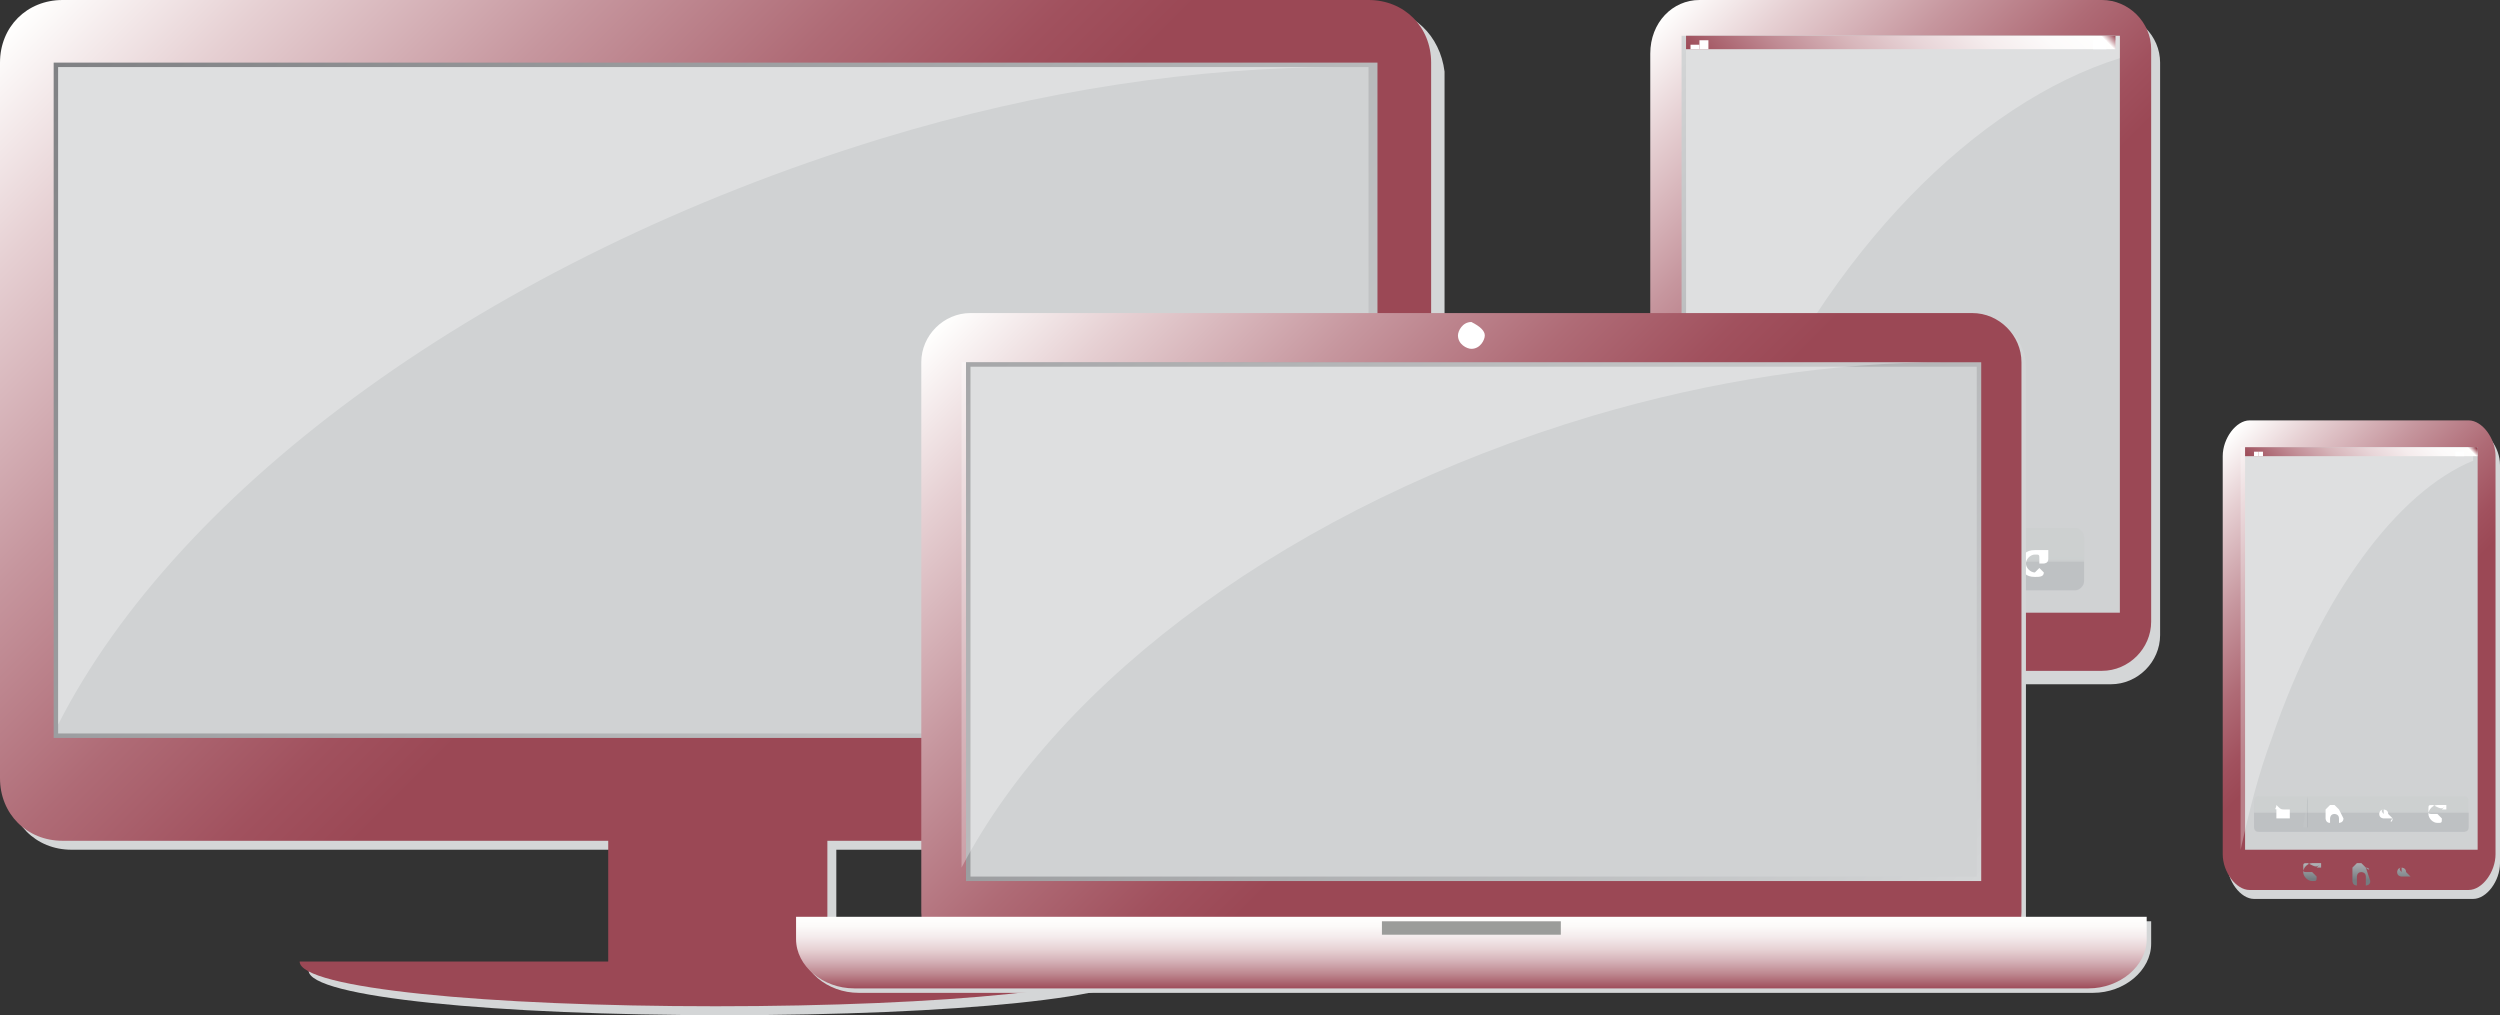 <?xml version="1.0" encoding="utf-8"?>
<!-- Generator: Adobe Illustrator 18.1.0, SVG Export Plug-In . SVG Version: 6.00 Build 0)  -->
<!DOCTYPE svg PUBLIC "-//W3C//DTD SVG 1.1//EN" "http://www.w3.org/Graphics/SVG/1.1/DTD/svg11.dtd">
<svg version="1.1" id="Layer_1" xmlns="http://www.w3.org/2000/svg" xmlns:xlink="http://www.w3.org/1999/xlink" x="0px" y="0px"
	 viewBox="0 0 55.9 22.7" enable-background="new 0 0 55.9 22.7" xml:space="preserve">
<rect x="0" y="0" width="55.9" height="22.7" fill="#333333" stroke="none"/>
<g>
	<g>
		<path fill="#D4D6D7" d="M30.8,0.2H1.6c-0.8,0-1.4,0.6-1.4,1.4v16c0,0.8,0.6,1.4,1.4,1.4h12.2v2.7H6.9c0,0.6,4.2,1,9.3,1
			c5.1,0,9.3-0.4,9.3-1h-6.8V19h12.2c0.8,0,1.4-0.6,1.4-1.4v-16C32.2,0.8,31.6,0.2,30.8,0.2z"/>
		<path fill="#9B4855" d="M25.3,21.5c0,0.6-4.2,1-9.3,1c-5.1,0-9.3-0.4-9.3-1"/>
		<rect x="13.6" y="18.5" fill="#9B4855" width="4.9" height="3.5"/>
		<linearGradient id="SVGID_1_" gradientUnits="userSpaceOnUse" x1="3.711" y1="-2.887" x2="28.315" y2="21.717">
			<stop  offset="0" style="stop-color:#FFFFFE"/>
			<stop  offset="0.104" style="stop-color:#E6D0D3"/>
			<stop  offset="0.249" style="stop-color:#C6969E"/>
			<stop  offset="0.373" style="stop-color:#AF6B76"/>
			<stop  offset="0.47" style="stop-color:#A1515E"/>
			<stop  offset="0.528" style="stop-color:#9B4855"/>
		</linearGradient>
		<path fill="url(#SVGID_1_)" d="M32,17.4c0,0.8-0.6,1.4-1.4,1.4H1.4c-0.8,0-1.4-0.6-1.4-1.4v-16C0,0.6,0.6,0,1.4,0h29.2
			C31.4,0,32,0.6,32,1.4V17.4z"/>
		<linearGradient id="SVGID_2_" gradientUnits="userSpaceOnUse" x1="4.838" y1="-2.2" x2="27.188" y2="20.15">
			<stop  offset="0" style="stop-color:#808184"/>
			<stop  offset="1" style="stop-color:#D4D6D7"/>
		</linearGradient>
		<rect x="1.2" y="1.4" fill="url(#SVGID_2_)" width="29.6" height="15.1"/>
		<rect x="1.3" y="1.5" fill="#D0D2D3" width="29.3" height="14.9"/>
		<path opacity="0.3" fill="#FFFFFF" d="M19.7,3.1c3.6-1.1,7.1-1.6,10.3-1.6H1.3v14.7C4,10.9,10.9,5.8,19.7,3.1z"/>
		<rect x="13.4" y="17.2" fill="#9B4855" width="5.3" height="0.4"/>
	</g>
	<g>
		<path fill="#D4D6D7" d="M38.1,15.3c-0.6,0-1.1-0.5-1.1-1.1l0-12.8c0-0.6,0.5-1.1,1.1-1.1l9.1,0c0.6,0,1.1,0.5,1.1,1.1l0,12.8
			c0,0.6-0.5,1.1-1.1,1.1H38.1z"/>
		
			<linearGradient id="SVGID_3_" gradientUnits="userSpaceOnUse" x1="73.658" y1="272.103" x2="86.177" y2="284.622" gradientTransform="matrix(1 0 0 1 -37.425 -270.807)">
			<stop  offset="0" style="stop-color:#FFFFFE"/>
			<stop  offset="0.104" style="stop-color:#E6D0D3"/>
			<stop  offset="0.249" style="stop-color:#C6969E"/>
			<stop  offset="0.373" style="stop-color:#AF6B76"/>
			<stop  offset="0.47" style="stop-color:#A1515E"/>
			<stop  offset="0.528" style="stop-color:#9B4855"/>
		</linearGradient>
		<path fill="url(#SVGID_3_)" d="M38,15.1c-0.6,0-1.1-0.5-1.1-1.1l0-12.8C36.9,0.5,37.4,0,38,0L47,0c0.6,0,1.1,0.5,1.1,1.1l0,12.8
			c0,0.6-0.5,1.1-1.1,1.1H38z"/>
		<rect x="37.7" y="0.8" fill="#D0D2D3" width="9.7" height="12.9"/>
		<path opacity="0.3" fill="#FFFFFF" d="M38.9,10.2c2-4.6,5.3-7.9,8.5-8.9V0.8l-9.7,0l0,12.9C37.9,12.5,38.3,11.3,38.9,10.2z"/>
		
			<linearGradient id="SVGID_4_" gradientUnits="userSpaceOnUse" x1="79.948" y1="285.531" x2="79.948" y2="284.929" gradientTransform="matrix(1 0 0 1 -37.425 -270.807)">
			<stop  offset="0" style="stop-color:#757C80"/>
			<stop  offset="1" style="stop-color:#AFB3B6"/>
		</linearGradient>
		<path fill="url(#SVGID_4_)" d="M42.8,14.3l-0.2-0.2c0,0,0,0,0,0c0,0,0,0,0,0l0,0c0,0-0.1,0-0.1,0l0,0l0,0l-0.1,0.1
			c0,0,0,0.1,0,0.1l0,0.2c0,0,0,0.1,0.1,0.1l0,0l0-0.2c0,0,0-0.1,0.1-0.1c0,0,0.1,0,0.1,0.1v0.2l0,0c0,0,0.1,0,0.1-0.1L42.8,14.3
			C42.8,14.4,42.8,14.4,42.8,14.3z"/>
		
			<linearGradient id="SVGID_5_" gradientUnits="userSpaceOnUse" x1="78.48" y1="285.495" x2="78.48" y2="285.005" gradientTransform="matrix(1 0 0 1 -37.425 -270.807)">
			<stop  offset="0" style="stop-color:#757C80"/>
			<stop  offset="1" style="stop-color:#AFB3B6"/>
		</linearGradient>
		<path fill="url(#SVGID_5_)" d="M41.3,14.2L41.3,14.2c-0.1,0-0.1,0-0.2,0c-0.1,0-0.2,0.1-0.2,0.2c0,0.1,0.1,0.2,0.2,0.2
			c0.1,0,0.1,0,0.2-0.1l-0.1-0.1c0,0-0.1,0.1-0.1,0.1c-0.1,0-0.1-0.1-0.1-0.1c0-0.1,0.1-0.1,0.1-0.1c0,0,0.1,0,0.1,0l0,0
			c0,0,0,0,0,0h0.1l0,0l0,0l0,0c0,0,0,0,0,0v0l0,0L41.3,14.2C41.3,14.2,41.3,14.2,41.3,14.2z"/>
		
			<linearGradient id="SVGID_6_" gradientUnits="userSpaceOnUse" x1="81.328" y1="285.531" x2="81.328" y2="284.97" gradientTransform="matrix(1 0 0 1 -37.425 -270.807)">
			<stop  offset="0" style="stop-color:#757C80"/>
			<stop  offset="1" style="stop-color:#AFB3B6"/>
		</linearGradient>
		<path fill="url(#SVGID_6_)" d="M44.2,14.6L44,14.4c0,0,0,0,0-0.1c0-0.1-0.1-0.2-0.2-0.2c-0.1,0-0.2,0.1-0.2,0.2
			c0,0.1,0.1,0.2,0.2,0.2c0,0,0,0,0.1,0l0.2,0.2c0,0,0.1,0,0.1,0C44.2,14.7,44.2,14.6,44.2,14.6z M43.8,14.4
			C43.8,14.4,43.7,14.4,43.8,14.4c-0.1-0.1,0-0.2,0-0.2C43.9,14.3,43.9,14.3,43.8,14.4C43.9,14.4,43.9,14.4,43.8,14.4z"/>
		<g>
			
				<linearGradient id="SVGID_7_" gradientUnits="userSpaceOnUse" x1="74.26" y1="272.421" x2="85.575" y2="283.736" gradientTransform="matrix(1 0 0 1 -37.425 -270.807)">
				<stop  offset="0" style="stop-color:#D4D6D7"/>
				<stop  offset="1" style="stop-color:#808184"/>
			</linearGradient>
			<path fill="url(#SVGID_7_)" d="M47.3,13.7l-9.7,0l0-12.9h9.7L47.3,13.7z M37.7,13.7h9.6l0-12.8l-9.6,0L37.7,13.7z"/>
		</g>
		<g>
			
				<linearGradient id="SVGID_8_" gradientUnits="userSpaceOnUse" x1="77.434" y1="274.255" x2="82.401" y2="269.289" gradientTransform="matrix(1 0 0 1 -37.425 -270.807)">
				<stop  offset="0" style="stop-color:#9B4855"/>
				<stop  offset="5.426300e-02" style="stop-color:#A55A66"/>
				<stop  offset="0.221" style="stop-color:#C08B94"/>
				<stop  offset="0.385" style="stop-color:#D7B5BA"/>
				<stop  offset="0.545" style="stop-color:#E8D5D8"/>
				<stop  offset="0.698" style="stop-color:#F5ECED"/>
				<stop  offset="0.842" style="stop-color:#FCFAFA"/>
				<stop  offset="0.968" style="stop-color:#FFFFFE"/>
				<stop  offset="1" style="stop-color:#9B4855"/>
			</linearGradient>
			<rect x="37.7" y="0.8" fill="url(#SVGID_8_)" width="9.6" height="0.3"/>
			<g>
				<rect x="37.8" y="1" fill="#FFFFFF" width="0.1" height="0.1"/>
				<rect x="37.9" y="1" fill="#FFFFFF" width="0.1" height="0.1"/>
				<rect x="38" y="0.9" fill="#FFFFFF" width="0.2" height="0.2"/>
			</g>
			<g>
				<rect x="46.8" y="0.9" fill="#FFFFFF" width="0.3" height="0.2"/>
				<rect x="47.1" y="0.9" fill="#FFFFFF" width="0" height="0.1"/>
			</g>
		</g>
		
			<linearGradient id="SVGID_9_" gradientUnits="userSpaceOnUse" x1="79.917" y1="284.083" x2="79.917" y2="282.668" gradientTransform="matrix(1 0 0 1 -37.425 -270.807)">
			<stop  offset="0.497" style="stop-color:#9A9FA3"/>
			<stop  offset="0.5" style="stop-color:#A1A6AA"/>
			<stop  offset="0.511" style="stop-color:#B2B7B9"/>
			<stop  offset="0.525" style="stop-color:#BEC2C4"/>
			<stop  offset="0.544" style="stop-color:#C5C9CA"/>
			<stop  offset="0.595" style="stop-color:#C7CBCC"/>
		</linearGradient>
		<path opacity="0.33" fill="url(#SVGID_9_)" d="M46.6,13c0,0.1-0.1,0.2-0.2,0.2l-7.8,0c-0.1,0-0.2-0.1-0.2-0.2l0-1
			c0-0.1,0.1-0.2,0.2-0.2l7.8,0c0.1,0,0.2,0.1,0.2,0.2L46.6,13z"/>
		
			<linearGradient id="SVGID_10_" gradientUnits="userSpaceOnUse" x1="-782.237" y1="1565.14" x2="-782.237" y2="1565.021" gradientTransform="matrix(0 -1 1 0 -1524.565 -769.669)">
			<stop  offset="0.497" style="stop-color:#9A9FA3"/>
			<stop  offset="0.5" style="stop-color:#A1A6AA"/>
			<stop  offset="0.511" style="stop-color:#B2B7B9"/>
			<stop  offset="0.525" style="stop-color:#BEC2C4"/>
			<stop  offset="0.544" style="stop-color:#C5C9CA"/>
			<stop  offset="0.595" style="stop-color:#C7CBCC"/>
		</linearGradient>
		<path opacity="0.33" fill="url(#SVGID_10_)" d="M40.6,12C40.6,12,40.6,12,40.6,12l0,1.2c0,0,0,0,0,0h-0.1c0,0,0,0,0,0L40.6,12
			C40.5,12,40.5,12,40.6,12L40.6,12z"/>
		
			<linearGradient id="SVGID_11_" gradientUnits="userSpaceOnUse" x1="-782.238" y1="1567.117" x2="-782.238" y2="1566.998" gradientTransform="matrix(0 -1 1 0 -1524.565 -769.669)">
			<stop  offset="0.497" style="stop-color:#9A9FA3"/>
			<stop  offset="0.5" style="stop-color:#A1A6AA"/>
			<stop  offset="0.511" style="stop-color:#B2B7B9"/>
			<stop  offset="0.525" style="stop-color:#BEC2C4"/>
			<stop  offset="0.544" style="stop-color:#C5C9CA"/>
			<stop  offset="0.595" style="stop-color:#C7CBCC"/>
		</linearGradient>
		<path opacity="0.33" fill="url(#SVGID_11_)" d="M42.5,12C42.5,12,42.6,12,42.5,12l0,1.2c0,0,0,0,0,0l-0.1,0c0,0,0,0,0,0L42.5,12
			C42.4,12,42.4,12,42.5,12L42.5,12z"/>
		
			<linearGradient id="SVGID_12_" gradientUnits="userSpaceOnUse" x1="-782.238" y1="1569.077" x2="-782.238" y2="1568.958" gradientTransform="matrix(0 -1 1 0 -1524.565 -769.669)">
			<stop  offset="0.497" style="stop-color:#9A9FA3"/>
			<stop  offset="0.5" style="stop-color:#A1A6AA"/>
			<stop  offset="0.511" style="stop-color:#B2B7B9"/>
			<stop  offset="0.525" style="stop-color:#BEC2C4"/>
			<stop  offset="0.544" style="stop-color:#C5C9CA"/>
			<stop  offset="0.595" style="stop-color:#C7CBCC"/>
		</linearGradient>
		<path opacity="0.33" fill="url(#SVGID_12_)" d="M44.5,12C44.5,12,44.5,12,44.5,12l0,1.2c0,0,0,0,0,0l-0.1,0c0,0,0,0,0,0L44.5,12
			C44.4,12,44.4,12,44.5,12L44.5,12z"/>
		<path fill="#FFFFFF" d="M39.4,12.2C39.4,12.2,39.4,12.2,39.4,12.2l0.1,0.1c0,0,0.1,0.1,0.1,0.1l0.1,0c0,0,0.1,0,0,0.1l-0.1,0.1
			c0,0-0.1,0.1,0,0.1l0,0.1c0,0,0,0.1-0.1,0l-0.1-0.1c0,0-0.1,0-0.2,0l-0.1,0.1c0,0-0.1,0-0.1,0l0-0.1c0,0,0-0.1,0-0.1L39,12.5
			c0,0,0-0.1,0-0.1l0.1,0c0,0,0.1,0,0.1-0.1L39.4,12.2z"/>
		<path fill="#FFFFFF" d="M41.8,12.5l-0.2-0.2c0,0,0,0,0,0c0,0,0,0,0,0l0,0c0,0-0.1,0-0.1,0l0,0l0,0l-0.1,0.1c-0.1,0.1,0,0.1,0,0.1
			l0,0.2c0,0,0,0.1,0.1,0.1l0,0l0-0.2c0-0.1,0-0.1,0.1-0.1c0.1,0,0.1,0,0.1,0.1v0.2l0,0c0,0,0.1,0,0.1-0.1L41.8,12.5
			C41.8,12.6,41.8,12.5,41.8,12.5z"/>
		<path fill="#FFFFFF" d="M45.8,12.3L45.8,12.3c-0.1,0-0.2,0-0.3,0c-0.2,0-0.3,0.1-0.3,0.3c0,0.2,0.1,0.3,0.3,0.3
			c0.1,0,0.2,0,0.2-0.1l-0.1-0.1c0,0-0.1,0.1-0.1,0.1c-0.1,0-0.2-0.1-0.2-0.2c0-0.1,0.1-0.2,0.2-0.2c0.1,0,0.1,0,0.1,0.1l0,0
			c0,0,0,0.1,0,0.1l0.1,0l0,0c0,0,0,0,0,0l0,0c0,0,0.1,0,0.1-0.1l0,0l0,0L45.8,12.3C45.9,12.3,45.8,12.3,45.8,12.3z"/>
		<path fill="#FFFFFF" d="M43.7,12.7l-0.2-0.2c0,0,0-0.1,0-0.1c0-0.1-0.1-0.2-0.2-0.2c-0.1,0-0.2,0.1-0.2,0.2c0,0.1,0.1,0.2,0.2,0.2
			c0,0,0.1,0,0.1,0l0.2,0.2c0,0,0.1,0,0.1,0C43.8,12.8,43.8,12.8,43.7,12.7z M43.3,12.6c-0.1,0-0.1,0-0.1-0.1c0-0.1,0-0.1,0.1-0.1
			c0.1,0,0.1,0,0.1,0.1C43.4,12.5,43.4,12.6,43.3,12.6z"/>
	</g>
	<g>
		<path fill="#D4D6D7" d="M45.3,20.6c0,0,0-0.1,0-0.1V8.2c0-0.6-0.5-1.1-1.1-1.1H21.9c-0.6,0-1.1,0.5-1.1,1.1v12.3c0,0,0,0.1,0,0.1
			h-2.9v0.5c0,0.6,0.6,1.1,1.3,1.1h27.6c0.7,0,1.3-0.5,1.3-1.1v-0.5H45.3z"/>
		<linearGradient id="SVGID_13_" gradientUnits="userSpaceOnUse" x1="23.492" y1="4.791" x2="42.367" y2="23.666">
			<stop  offset="0" style="stop-color:#FFFFFE"/>
			<stop  offset="0.104" style="stop-color:#E6D0D3"/>
			<stop  offset="0.249" style="stop-color:#C6969E"/>
			<stop  offset="0.373" style="stop-color:#AF6B76"/>
			<stop  offset="0.47" style="stop-color:#A1515E"/>
			<stop  offset="0.528" style="stop-color:#9B4855"/>
		</linearGradient>
		<path fill="url(#SVGID_13_)" d="M45.2,20.4c0,0.6-0.5,1.1-1.1,1.1H21.7c-0.6,0-1.1-0.5-1.1-1.1V8.1c0-0.6,0.5-1.1,1.1-1.1h22.4
			c0.6,0,1.1,0.5,1.1,1.1V20.4z"/>
		<linearGradient id="SVGID_14_" gradientUnits="userSpaceOnUse" x1="24.357" y1="5.319" x2="41.502" y2="22.464">
			<stop  offset="0" style="stop-color:#808184"/>
			<stop  offset="1" style="stop-color:#D4D6D7"/>
		</linearGradient>
		<rect x="21.6" y="8.1" fill="url(#SVGID_14_)" width="22.7" height="11.6"/>
		<rect x="21.7" y="8.2" fill="#D0D2D3" width="22.5" height="11.4"/>
		<path fill="#FFFFFF" d="M33.2,7.5c0,0.1-0.1,0.3-0.3,0.3c-0.1,0-0.3-0.1-0.3-0.3c0-0.1,0.1-0.3,0.3-0.3
			C33.1,7.3,33.2,7.4,33.2,7.5z"/>
		<linearGradient id="SVGID_15_" gradientUnits="userSpaceOnUse" x1="32.929" y1="22.126" x2="32.929" y2="20.506">
			<stop  offset="0" style="stop-color:#9B4855"/>
			<stop  offset="3.986907e-02" style="stop-color:#A25461"/>
			<stop  offset="0.218" style="stop-color:#BE8890"/>
			<stop  offset="0.394" style="stop-color:#D5B2B8"/>
			<stop  offset="0.563" style="stop-color:#E8D4D6"/>
			<stop  offset="0.724" style="stop-color:#F4EBEC"/>
			<stop  offset="0.874" style="stop-color:#FCFAF9"/>
			<stop  offset="1" style="stop-color:#FFFFFE"/>
		</linearGradient>
		<path fill="url(#SVGID_15_)" d="M17.8,20.5V21c0,0.6,0.6,1.1,1.3,1.1h27.6c0.7,0,1.3-0.5,1.3-1.1v-0.5H17.8z"/>
		<rect x="30.9" y="20.6" fill="#9B9C9A" width="4" height="0.3"/>
		<path opacity="0.3" fill="#FFFFFF" d="M35.6,9.3c2.7-0.8,5.4-1.2,7.9-1.2h-22v11.3C23.7,15.2,28.9,11.3,35.6,9.3z"/>
	</g>
	<g>
		<path fill="#D4D6D7" d="M50.4,20.1c-0.3,0-0.6-0.4-0.6-0.8l0-8.9c0-0.4,0.3-0.8,0.6-0.8l4.9,0c0.3,0,0.6,0.4,0.6,0.8v8.9
			c0,0.4-0.3,0.8-0.6,0.8H50.4z"/>
		
			<linearGradient id="SVGID_16_" gradientUnits="userSpaceOnUse" x1="86.252" y1="281.562" x2="94.127" y2="289.437" gradientTransform="matrix(1 0 0 1 -37.425 -270.807)">
			<stop  offset="0" style="stop-color:#FFFFFE"/>
			<stop  offset="0.104" style="stop-color:#E6D0D3"/>
			<stop  offset="0.249" style="stop-color:#C6969E"/>
			<stop  offset="0.373" style="stop-color:#AF6B76"/>
			<stop  offset="0.47" style="stop-color:#A1515E"/>
			<stop  offset="0.528" style="stop-color:#9B4855"/>
		</linearGradient>
		<path fill="url(#SVGID_16_)" d="M50.3,19.9c-0.3,0-0.6-0.4-0.6-0.8l0-8.9c0-0.4,0.3-0.8,0.6-0.8l4.9,0c0.3,0,0.6,0.4,0.6,0.8
			l0,8.9c0,0.4-0.3,0.8-0.6,0.8H50.3z"/>
		<rect x="50.2" y="10" fill="#D0D2D3" width="5.2" height="9"/>
		<path opacity="0.3" fill="#FFFFFF" d="M50.8,16.5c1.1-3.2,2.8-5.5,4.5-6.2V10l-5.2,0l0,9C50.3,18.1,50.5,17.3,50.8,16.5z"/>
		<g>
			
				<linearGradient id="SVGID_17_" gradientUnits="userSpaceOnUse" x1="86.641" y1="281.753" x2="93.738" y2="288.85" gradientTransform="matrix(1 0 0 1 -37.425 -270.807)">
				<stop  offset="0" style="stop-color:#D4D6D7"/>
				<stop  offset="1" style="stop-color:#808184"/>
			</linearGradient>
			<path fill="url(#SVGID_17_)" d="M55.4,19l-5.2,0l0-9h5.2L55.4,19z M50.2,19h5.2l0-8.9l-5.2,0L50.2,19z"/>
		</g>
		
			<linearGradient id="SVGID_18_" gradientUnits="userSpaceOnUse" x1="88.846" y1="282.257" x2="91.533" y2="279.569" gradientTransform="matrix(1 0 0 1 -37.425 -270.807)">
			<stop  offset="0" style="stop-color:#9B4855"/>
			<stop  offset="5.426300e-02" style="stop-color:#A55A66"/>
			<stop  offset="0.221" style="stop-color:#C08B94"/>
			<stop  offset="0.385" style="stop-color:#D7B5BA"/>
			<stop  offset="0.545" style="stop-color:#E8D5D8"/>
			<stop  offset="0.698" style="stop-color:#F5ECED"/>
			<stop  offset="0.842" style="stop-color:#FCFAFA"/>
			<stop  offset="0.968" style="stop-color:#FFFFFE"/>
			<stop  offset="1" style="stop-color:#9B4855"/>
		</linearGradient>
		<rect x="50.2" y="10" fill="url(#SVGID_18_)" width="5.2" height="0.2"/>
		<g>
			<rect x="50.3" y="10.1" fill="#FFFFFF" width="0.1" height="0"/>
			<rect x="50.4" y="10.1" fill="#FFFFFF" width="0.1" height="0.1"/>
			<rect x="50.5" y="10.1" fill="#FFFFFF" width="0.1" height="0.1"/>
		</g>
		<g>
			<rect x="54.9" y="10.1" fill="#FFFFFF" width="0.2" height="0.1"/>
			<rect x="55.2" y="10.1" fill="#FFFFFF" width="0" height="0.1"/>
		</g>
		<g>
			
				<linearGradient id="SVGID_19_" gradientUnits="userSpaceOnUse" x1="90.178" y1="289.407" x2="90.178" y2="288.568" gradientTransform="matrix(1 0 0 1 -37.425 -270.807)">
				<stop  offset="0.497" style="stop-color:#9A9FA3"/>
				<stop  offset="0.5" style="stop-color:#A1A6AA"/>
				<stop  offset="0.511" style="stop-color:#B2B7B9"/>
				<stop  offset="0.525" style="stop-color:#BEC2C4"/>
				<stop  offset="0.544" style="stop-color:#C5C9CA"/>
				<stop  offset="0.595" style="stop-color:#C7CBCC"/>
			</linearGradient>
			<path opacity="0.33" fill="url(#SVGID_19_)" d="M55.2,18.5c0,0.1-0.1,0.1-0.1,0.1l-4.6,0c-0.1,0-0.1-0.1-0.1-0.1v-0.6
				c0-0.1,0.1-0.1,0.1-0.1l4.6,0c0.1,0,0.1,0.1,0.1,0.1V18.5z"/>
			
				<linearGradient id="SVGID_20_" gradientUnits="userSpaceOnUse" x1="-787.849" y1="1576.181" x2="-787.849" y2="1576.11" gradientTransform="matrix(0 -1 1 0 -1524.565 -769.669)">
				<stop  offset="0.497" style="stop-color:#9A9FA3"/>
				<stop  offset="0.5" style="stop-color:#A1A6AA"/>
				<stop  offset="0.511" style="stop-color:#B2B7B9"/>
				<stop  offset="0.525" style="stop-color:#BEC2C4"/>
				<stop  offset="0.544" style="stop-color:#C5C9CA"/>
				<stop  offset="0.595" style="stop-color:#C7CBCC"/>
			</linearGradient>
			<path opacity="0.33" fill="url(#SVGID_20_)" d="M51.6,17.8C51.6,17.8,51.6,17.8,51.6,17.8l0,0.7c0,0,0,0,0,0l-0.1,0c0,0,0,0,0,0
				L51.6,17.8C51.5,17.8,51.6,17.8,51.6,17.8L51.6,17.8z"/>
			
				<linearGradient id="SVGID_21_" gradientUnits="userSpaceOnUse" x1="-787.849" y1="1577.353" x2="-787.849" y2="1577.283" gradientTransform="matrix(0 -1 1 0 -1524.565 -769.669)">
				<stop  offset="0.497" style="stop-color:#9A9FA3"/>
				<stop  offset="0.5" style="stop-color:#A1A6AA"/>
				<stop  offset="0.511" style="stop-color:#B2B7B9"/>
				<stop  offset="0.525" style="stop-color:#BEC2C4"/>
				<stop  offset="0.544" style="stop-color:#C5C9CA"/>
				<stop  offset="0.595" style="stop-color:#C7CBCC"/>
			</linearGradient>
			<path opacity="0.33" fill="url(#SVGID_21_)" d="M52.8,17.8C52.8,17.8,52.8,17.8,52.8,17.8l0,0.7c0,0,0,0,0,0h0c0,0,0,0,0,0
				L52.8,17.8C52.7,17.8,52.7,17.8,52.8,17.8L52.8,17.8z"/>
			
				<linearGradient id="SVGID_22_" gradientUnits="userSpaceOnUse" x1="-787.849" y1="1578.516" x2="-787.849" y2="1578.445" gradientTransform="matrix(0 -1 1 0 -1524.565 -769.669)">
				<stop  offset="0.497" style="stop-color:#9A9FA3"/>
				<stop  offset="0.5" style="stop-color:#A1A6AA"/>
				<stop  offset="0.511" style="stop-color:#B2B7B9"/>
				<stop  offset="0.525" style="stop-color:#BEC2C4"/>
				<stop  offset="0.544" style="stop-color:#C5C9CA"/>
				<stop  offset="0.595" style="stop-color:#C7CBCC"/>
			</linearGradient>
			<path opacity="0.33" fill="url(#SVGID_22_)" d="M53.9,17.8C53.9,17.8,54,17.8,53.9,17.8l0,0.7c0,0,0,0,0,0h0c0,0,0,0,0,0
				L53.9,17.8C53.9,17.8,53.9,17.8,53.9,17.8L53.9,17.8z"/>
			<path fill="#FFFFFF" d="M50.9,18C50.9,18,50.9,18,50.9,18L50.9,18c0.1,0.1,0.1,0.1,0.2,0.1l0.1,0c0,0,0,0,0,0l0,0
				c0,0,0,0.1,0,0.1l0,0.1c0,0,0,0,0,0l-0.1,0c0,0-0.1,0-0.1,0l-0.1,0c0,0,0,0,0,0l0-0.1c0,0,0-0.1,0-0.1l0,0c0,0,0,0,0,0l0.1,0
				C50.8,18.1,50.9,18.1,50.9,18L50.9,18z"/>
			<path fill="#FFFFFF" d="M52.3,18.1L52.3,18.1C52.2,18,52.2,18,52.2,18c0,0,0,0,0,0l0,0c0,0-0.1,0-0.1,0l0,0l0,0L52,18.1
				c0,0,0,0.1,0,0.1l0,0.1c0,0,0,0.1,0.1,0.1l0,0l0-0.1c0,0,0-0.1,0.1-0.1c0,0,0.1,0,0.1,0.1v0.1l0,0c0,0,0.1,0,0.1-0.1L52.3,18.1
				C52.3,18.2,52.3,18.2,52.3,18.1z"/>
			<path fill="#FFFFFF" d="M54.7,18L54.7,18c-0.1,0-0.1,0-0.2,0c-0.1,0-0.2,0.1-0.2,0.2c0,0.1,0.1,0.2,0.2,0.2c0.1,0,0.1,0,0.1-0.1
				l-0.1-0.1c0,0-0.1,0-0.1,0c-0.1,0-0.1,0-0.1-0.1c0-0.1,0-0.1,0.1-0.1C54.6,18.1,54.6,18.1,54.7,18l-0.1,0.1c0,0,0,0,0,0l0.1,0
				c0,0,0,0,0,0l0,0l0,0c0,0,0,0,0,0L54.7,18L54.7,18L54.7,18C54.7,18,54.7,18,54.7,18z"/>
			<path fill="#FFFFFF" d="M53.5,18.3l-0.1-0.1c0,0,0,0,0,0c0-0.1-0.1-0.1-0.1-0.1c-0.1,0-0.1,0.1-0.1,0.1c0,0.1,0.1,0.1,0.1,0.1
				c0,0,0,0,0,0L53.5,18.3C53.4,18.4,53.5,18.4,53.5,18.3C53.5,18.3,53.5,18.3,53.5,18.3z M53.3,18.2C53.2,18.2,53.2,18.2,53.3,18.2
				c-0.1-0.1,0-0.1,0-0.1C53.3,18.1,53.3,18.1,53.3,18.2C53.3,18.2,53.3,18.2,53.3,18.2z"/>
		</g>
		<g>
			
				<linearGradient id="SVGID_23_" gradientUnits="userSpaceOnUse" x1="90.199" y1="290.487" x2="90.199" y2="290.068" gradientTransform="matrix(1 0 0 1 -37.425 -270.807)">
				<stop  offset="0" style="stop-color:#757C80"/>
				<stop  offset="1" style="stop-color:#AFB3B6"/>
			</linearGradient>
			<path fill="url(#SVGID_23_)" d="M52.9,19.4l-0.1-0.1c0,0,0,0,0,0c0,0,0,0,0,0l0,0c0,0-0.1,0-0.1,0l0,0l0,0l-0.1,0.1
				c0,0,0,0.1,0,0.1l0,0.2c0,0,0,0.1,0.1,0.1l0,0l0-0.2c0,0,0-0.1,0.1-0.1c0,0,0.1,0,0.1,0.1v0.2h0c0,0,0.1,0,0.1-0.1L52.9,19.4
				C53,19.5,53,19.4,52.9,19.4z"/>
			
				<linearGradient id="SVGID_24_" gradientUnits="userSpaceOnUse" x1="89.178" y1="290.462" x2="89.178" y2="290.121" gradientTransform="matrix(1 0 0 1 -37.425 -270.807)">
				<stop  offset="0" style="stop-color:#757C80"/>
				<stop  offset="1" style="stop-color:#AFB3B6"/>
			</linearGradient>
			<path fill="url(#SVGID_24_)" d="M51.9,19.3L51.9,19.3c-0.1,0-0.1,0-0.2,0c-0.1,0-0.2,0.1-0.2,0.2c0,0.1,0.1,0.2,0.2,0.2
				c0.1,0,0.1,0,0.1-0.1l-0.1-0.1c0,0,0,0-0.1,0c-0.1,0-0.1,0-0.1-0.1c0-0.1,0-0.1,0.1-0.1C51.8,19.4,51.8,19.4,51.9,19.3l-0.1,0.1
				c0,0,0,0,0,0l0.1,0l0,0l0,0h0c0,0,0,0,0,0L51.9,19.3L51.9,19.3L51.9,19.3C51.9,19.3,51.9,19.3,51.9,19.3z"/>
			
				<linearGradient id="SVGID_25_" gradientUnits="userSpaceOnUse" x1="91.159" y1="290.487" x2="91.159" y2="290.097" gradientTransform="matrix(1 0 0 1 -37.425 -270.807)">
				<stop  offset="0" style="stop-color:#757C80"/>
				<stop  offset="1" style="stop-color:#AFB3B6"/>
			</linearGradient>
			<path fill="url(#SVGID_25_)" d="M53.9,19.6l-0.1-0.1c0,0,0,0,0,0c0-0.1-0.1-0.1-0.1-0.1c-0.1,0-0.1,0.1-0.1,0.1
				c0,0.1,0.1,0.1,0.1,0.1c0,0,0,0,0,0L53.9,19.6C53.9,19.7,53.9,19.7,53.9,19.6C53.9,19.6,53.9,19.6,53.9,19.6z M53.7,19.5
				C53.6,19.5,53.6,19.5,53.7,19.5c-0.1-0.1,0-0.1,0-0.1C53.7,19.4,53.7,19.4,53.7,19.5C53.7,19.5,53.7,19.5,53.7,19.5z"/>
		</g>
	</g>
</g>
</svg>
